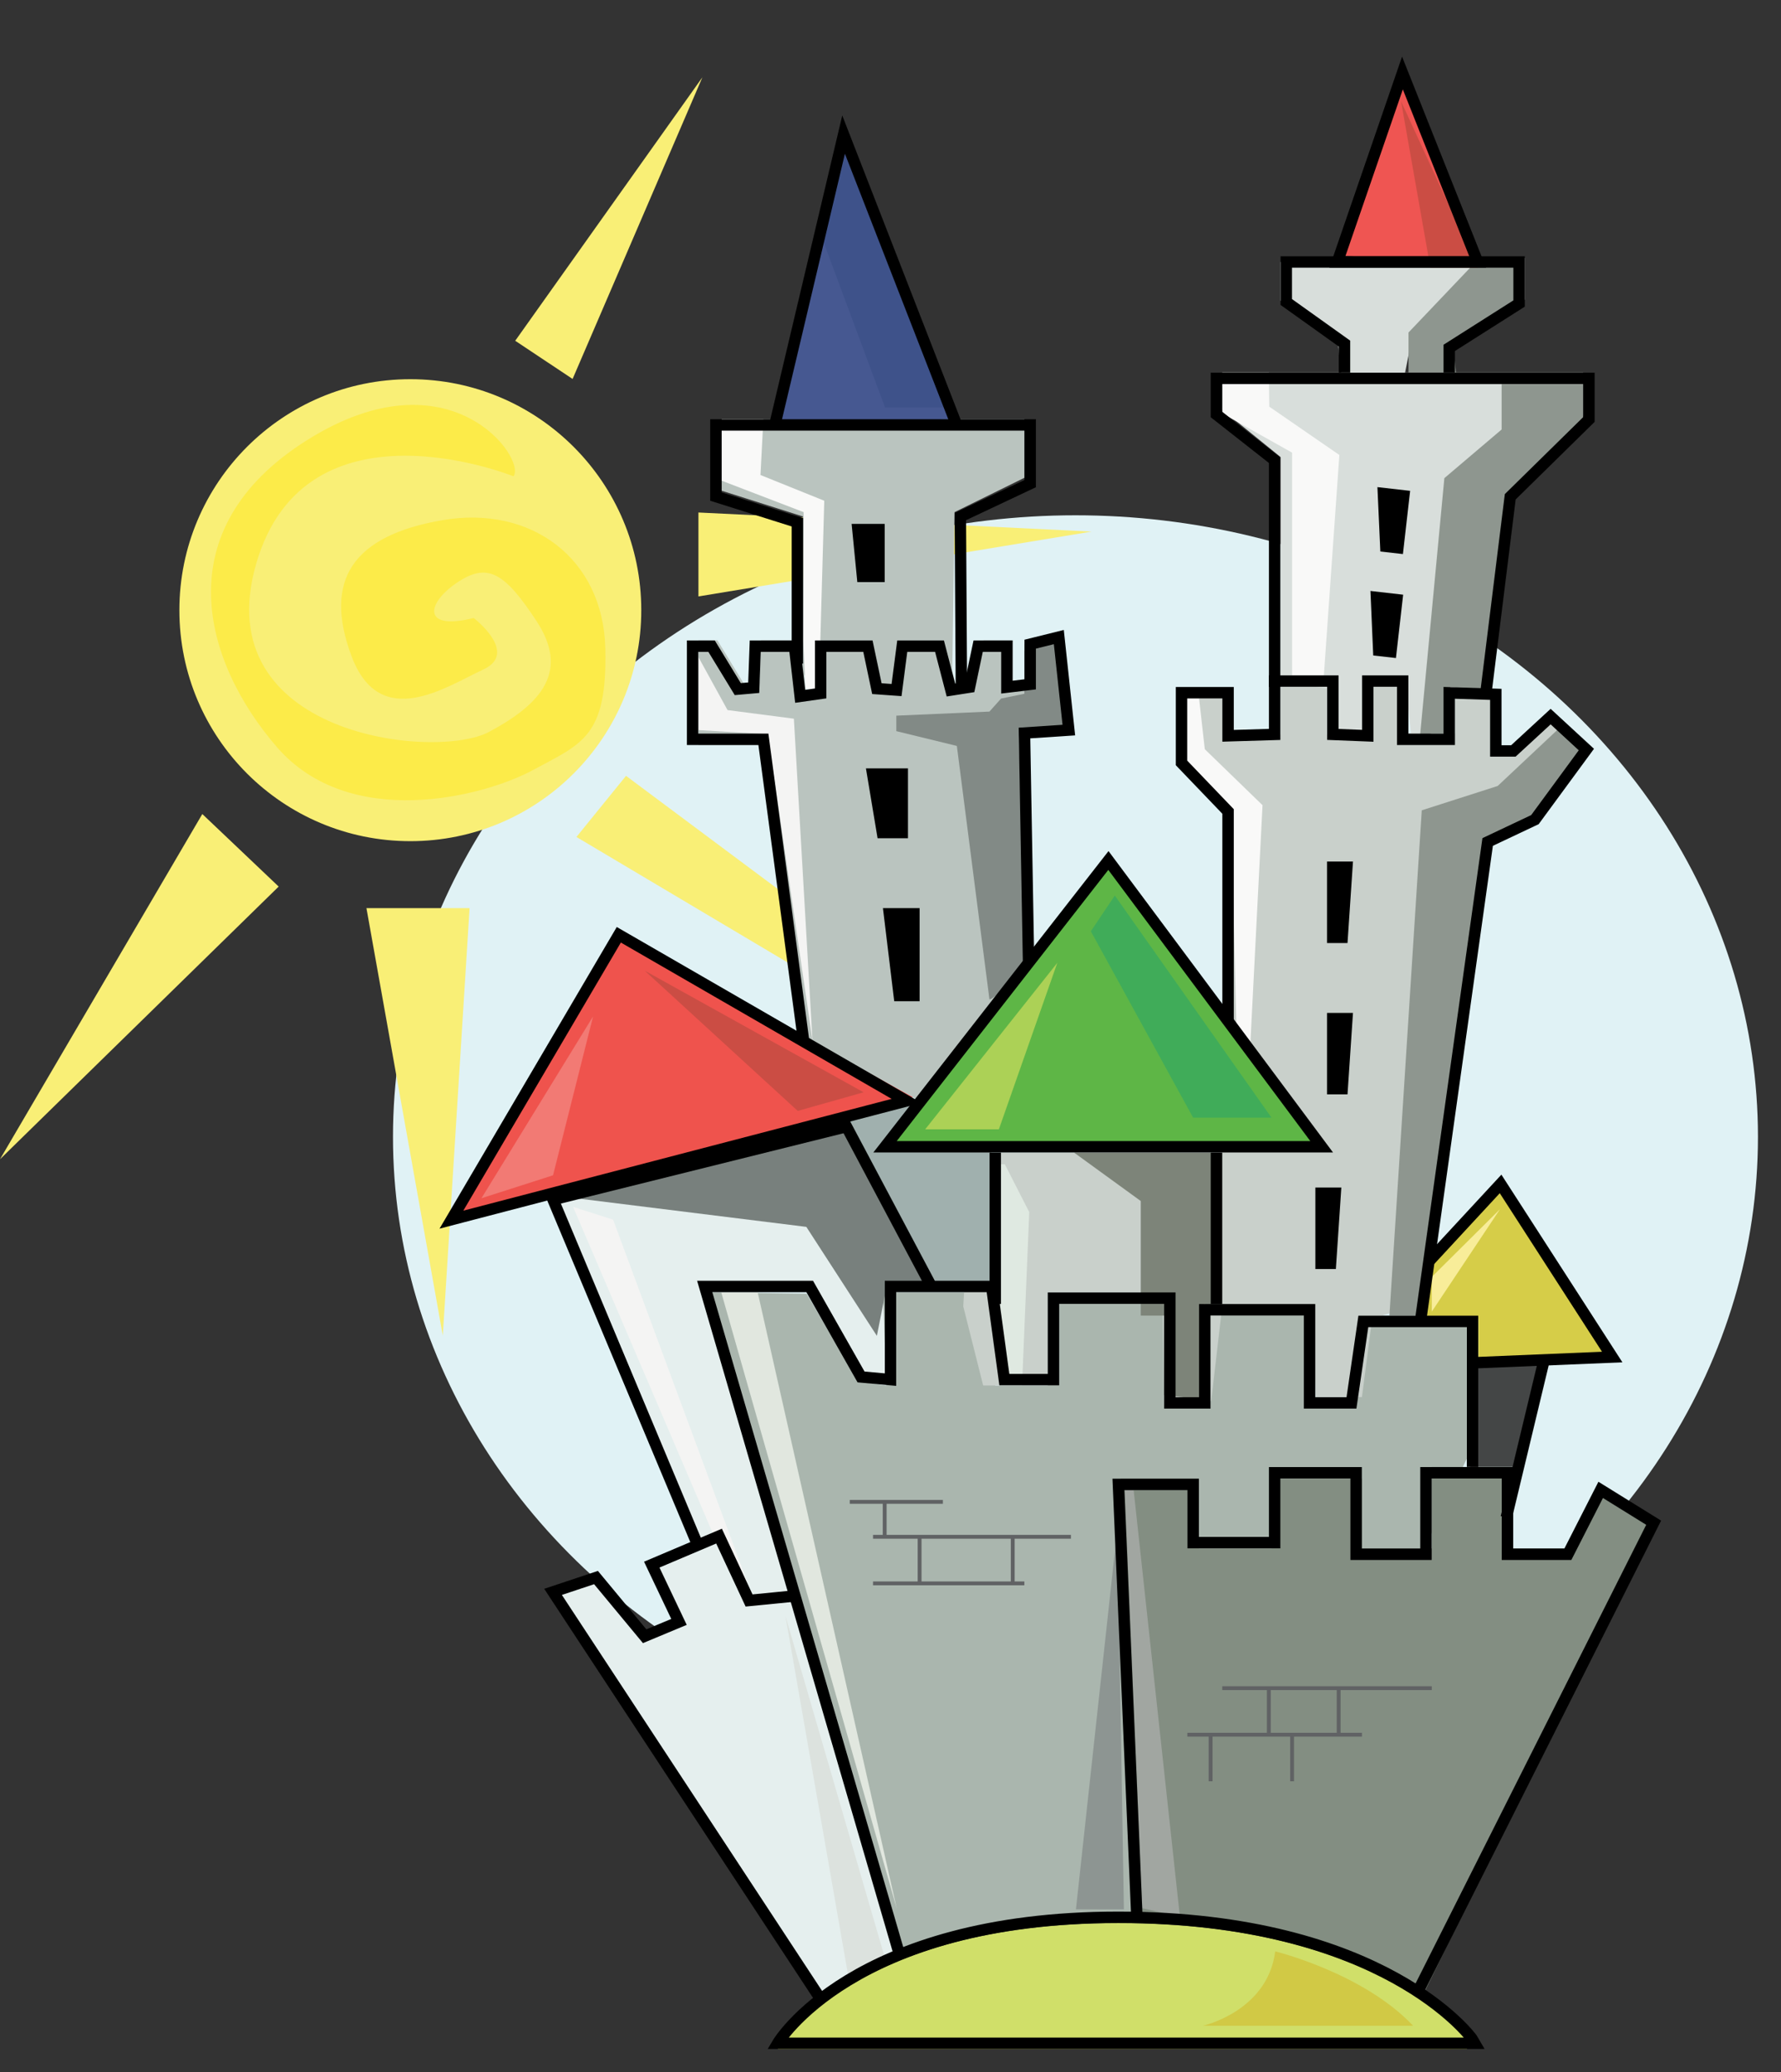 <svg id="Layer_1" data-name="Layer 1" xmlns="http://www.w3.org/2000/svg" viewBox="0 0 153 178"><rect x="0" y="0" width="153" height="178" fill="#333333" stroke="none"/><defs><style>.cls-1{fill:#e0f2f5;}.cls-2{fill:#f9ef76;}.cls-3{fill:#fceb49;}.cls-4{fill:#e5efee;}.cls-5{fill:#aab6ae;}.cls-6{fill:#c9d0cb;}.cls-7{fill:#bac4bf;}.cls-8{fill:#444646;}.cls-9{fill:#d8dedb;}.cls-10{fill:#ef534d;}.cls-11{fill:#5eb646;}.cls-12{fill:#d6cd48;}.cls-13{fill:#ef5552;}.cls-14{fill:#d0df69;}.cls-15{fill:#838e82;}.cls-16{fill:#a0b0ae;}.cls-17{fill:#8d9592;}.cls-18{fill:#e1e7df;}.cls-19{fill:#78807d;}.cls-20{fill:#7d8479;}.cls-21{fill:#8e968f;}.cls-22{fill:#f4f4f3;}.cls-23{fill:#828a86;}.cls-24{fill:#f9f9f8;}.cls-25{fill:#465891;}.cls-26{fill:#3e528a;}.cls-27{fill:#40ac59;}.cls-28{fill:#acd156;}.cls-29{fill:#f27a74;}.cls-30{fill:#cb4d44;}.cls-31{fill:#f8ed99;}.cls-32{fill:#a1a6a1;}.cls-33{fill:#dfe9e1;}.cls-34{fill:#dce2de;}.cls-35{fill:#d1c945;}.cls-36,.cls-37{fill:none;stroke-miterlimit:10;}.cls-36{stroke:#606264;stroke-width:0.33px;}.cls-37{stroke:#000;stroke-width:0.98px;}</style></defs><title>Artboard 1</title><ellipse class="cls-1" cx="92.39" cy="97.65" rx="58.63" ry="53.39"/><polygon class="cls-2" points="31.48 78 38.04 114.72 40.34 78 31.48 78"/><polygon class="cls-2" points="17.38 69.92 23.94 76.15 0 99.57 17.38 69.92"/><polygon class="cls-2" points="44.26 29.27 49.19 32.55 60.34 6.64 44.26 29.27"/><polygon class="cls-2" points="60 44.02 60 51.23 93.77 45.66 60 44.02"/><polygon class="cls-2" points="53.78 66.64 49.52 71.89 71.16 84.75 75.33 82.71 53.78 66.64"/><circle class="cls-2" cx="35.25" cy="52.41" r="19.84"/><path class="cls-3" d="M44.11,40.91S26.24,33.69,22,48.45,37.39,65.33,42,62.87s6.89-5.25,4.1-9.51-4.26-5.08-6.89-3.28-2.91,4.11,1.48,3c0,0,3.93,3,.82,4.43s-8.85,5.41-11.31-1.15S30.34,46,38,44.68,51.81,48,52,55.66s-2,8.2-6.23,10.49-15.74,5.25-22-2S14.11,45.5,26.4,37.79,45.25,39.43,44.11,40.91Z"/><path class="cls-4" d="M70.87,172.27,47.51,136.73l3.69-1.23L55,140.14l3.28-.83L56,134.39l5.78-2.46,2.58,5.53,4-.39,9.07,31.13A33.06,33.06,0,0,0,70.87,172.27Z"/><polygon class="cls-4" points="59.93 132.67 47.51 103.04 72.51 96.2 79.97 110 76.5 110.5 76.5 118.72 73.45 118.53 68.78 110 60.3 110 68.31 137.08 64.35 137.47 61.77 131.94 59.93 132.67"/><path class="cls-5" d="M77.39,168.21,60.3,111l9,.12,4.41,7.54,2.43.35-.29-8h8.64l1,8H90v-8h10v9.22l4-.37v-7.92l9,.28V120h3.36l1-7H126v12.3l-19.08,40.43S94.48,162.06,77.39,168.21Z"/><polygon class="cls-6" points="83.52 99 105 99 105 112.17 104.05 120.34 100 120.71 99.88 111 90 111 90 119 84.46 119 82.75 112.21 83.52 99"/><polygon class="cls-7" points="69 57.76 68.97 44.36 62 42.15 62 36 88 36 88 41.04 82 43.99 81.83 56.27 81.65 63.01 70.96 61.61 69 57.76"/><polyline class="cls-8" points="126.32 117 126.32 117.02 126.32 126 130.22 126 132.47 116.66"/><polygon class="cls-6" points="105 112.02 105 69.47 102 65.29 101.5 59.5 105.5 59.5 105.54 62.96 110 63.08 110 59 114 59 114 63.08 117 63.2 117 58 121 58 121 63 125 63 125 59.32 128.6 59.59 128.81 64.31 129.96 64.6 133.19 61.44 135.94 63.74 131.82 69.5 127.71 71.65 122.4 111.95 117.88 113.23 117 120 113.05 120 112.68 112.3 105 112.02"/><polygon class="cls-7" points="69.01 89.05 65.58 64 60 64 60 55 61.63 55 63.88 58.69 65.25 58.57 65.38 55 68.75 55 69.24 59.3 71 59.06 71 55 74.88 55 75.66 58.81 77.38 58.94 78.8 55.49 81.13 55 82.13 58.94 82.84 58.83 84.5 55 87 55 87 59.02 88 58.78 88 55.33 90.67 54.72 91.53 63 87.59 63 88.27 83.05 78.99 94.56 69.01 89.05"/><polygon class="cls-9" points="110 58.55 110 39.25 105 35.2 105 32 136 32 136 35.71 129.67 42.22 127.53 59 125 59.36 125 62.58 121.22 63.07 120.8 59 117 59 117 63.2 114 63.08 114 59.14 110 58.55"/><polygon class="cls-10" points="38.78 104.76 53.16 80.29 78.42 94.24 38.78 104.76"/><polygon class="cls-11" points="76.03 99 95.22 74.41 113.54 98.5 76.03 99"/><polygon class="cls-12" points="123 108.36 129.06 101.47 138.35 116.57 127 117.06 127 113.27 122.38 113.37 123 108.36"/><polygon class="cls-13" points="114.98 21.97 120.27 6.27 126.84 22.5 114.98 21.97"/><path class="cls-14" d="M126.45,175.59s-7.5-10.41-30.37-10.41S66.81,176,66.81,176H126"/><path class="cls-15" d="M97.9,164.88,96.28,127H103v6h6.23l.58-6H117v6h6v-7h7v7h5.35l2.16-5,4.55,2.83-19.9,40.71A46.33,46.33,0,0,0,97.9,164.88Z"/><polyline class="cls-16" points="72.44 96.59 79.48 109.95 85.19 110.5 85.15 98.75 76.03 98.74 78.75 94.7 72.78 96.3"/><polygon class="cls-9" points="115.23 32.16 120.64 32.34 121.25 29.27 127.84 22.87 110 22.5 110 25.82 114.94 29.49 115.23 32.16"/><polygon class="cls-15" points="115.5 166.73 120.3 168.82 135.3 139.31 115.5 166.73"/><polygon class="cls-17" points="96 131.17 96.55 164 92.43 164 96 131.17"/><polygon class="cls-18" points="61.96 111 77.04 163.95 65.09 111 61.96 111"/><polygon class="cls-19" points="75.33 114.74 69.27 105.38 48.5 102.8 72.11 96.3 79.97 110.86 76.16 110.54 75.33 114.74"/><polyline class="cls-20" points="105 112 105 99 92.27 99 98 103.16 98 113 100 113 99.99 119.82 103.69 120.25 103.44 112.02 104.55 112.3"/><polygon class="cls-21" points="119.36 113 122.14 69.6 128.66 67.51 134.42 62.1 135.94 64.29 131.98 70.21 127.8 72.32 122.02 113 119.36 113"/><polygon class="cls-22" points="61.4 132.09 49.23 103.66 52.67 104.76 64.23 135.99 61.4 132.09"/><polygon class="cls-22" points="69.8 89.42 65.96 63.06 60 62.71 60 56.44 62.5 60.99 68.2 61.73 69.8 89.42"/><path class="cls-23" d="M85,85.84c.47,0,3-2.72,3-2.72l-.47-19.87,3.79-.71L91,54.72l-3,1.19v3.68L86,60,85,61.12l-8,.35V62.8l5.2,1.27Z"/><polygon class="cls-24" points="106.23 88.69 105.76 69.68 101.98 65.46 101.15 60 103.01 60 103.5 64.35 108.46 69.16 107.37 90.5 106.23 88.69"/><polyline class="cls-21" points="121.99 63.2 124.08 41.07 129 36.89 129 33 136 33 136 36.77 129.48 42.55 127.39 59.31 124.6 59 124.85 63 123 63"/><polygon class="cls-25" points="66.67 36.5 72.36 12.19 82.18 36 66.67 36.5"/><polyline class="cls-24" points="111 58 111 38.88 105 35.51 105 32 109 32 109.04 34.93 115.06 39.08 113.73 58 111 58"/><polyline class="cls-24" points="69 55 69.04 43.99 62 41.29 62 36 65.58 36 65.33 40.8 70.81 43.01 70.35 59.36 69.2 59.13"/><polygon class="cls-21" points="121 32 121 28.56 126.5 22.78 131 22.16 131 25.73 124.85 29.79 125.08 32 121 32"/><polygon class="cls-26" points="76.03 35 81.89 35 72.29 11.99 70.4 19.85 76.03 35"/><polygon class="cls-27" points="95.77 76.92 109.23 96 102.5 96 93.71 79.99 95.77 76.92"/><polygon class="cls-28" points="79.48 97 85.81 97 90.83 82.7 79.48 97"/><polygon class="cls-29" points="50.95 87.3 47.51 100.95 41.36 102.92 50.95 87.3"/><polygon class="cls-30" points="55.38 83.37 74.19 93.82 68.53 95.42 55.38 83.37"/><polygon class="cls-30" points="120.36 8.7 126.94 23 122.88 23 120.36 8.7"/><polygon class="cls-31" points="123 109.68 123 112.66 128.86 103.86 123 109.68"/><polygon class="cls-32" points="96.63 128 98.13 163.9 101.36 164.62 97.39 128 96.63 128"/><polygon class="cls-33" points="85.14 100 85.95 119 87.8 119 88.42 104.11 86.32 100 85.14 100"/><polygon class="cls-34" points="67.47 138.78 76.03 168.21 72.84 169.56 67.47 138.78"/><path class="cls-35" d="M103.33,174s5.56-1.23,6.22-6.39c0,0,7.55,1.84,11.85,6.39Z"/><path d="M113,102v7h1.76l.47-7Z"/><path d="M114,87v7h1.76l.47-7Z"/><path d="M114,74v7h1.76l.47-7Z"/><polygon points="76.82 86 79 86 79 78 75.85 78 76.82 86"/><polygon points="75.39 72 78 72 78 66 74.39 66 75.39 72"/><polygon points="73.65 50 76 50 76 45 73.16 45 73.65 50"/><polygon points="117.97 56.3 119.92 56.52 120.54 51.08 117.73 50.76 117.97 56.3"/><polygon points="118.58 47.37 120.52 47.59 121.14 42.16 118.33 41.84 118.58 47.37"/><line class="cls-36" x1="75" y1="132" x2="92" y2="132"/><line class="cls-36" x1="79" y1="136" x2="79" y2="132"/><line class="cls-36" x1="87" y1="132" x2="87" y2="136"/><line class="cls-36" x1="75" y1="136" x2="88" y2="136"/><line class="cls-36" x1="76" y1="129" x2="76" y2="132"/><line class="cls-36" x1="73" y1="129" x2="81" y2="129"/><line class="cls-36" x1="105" y1="145" x2="123" y2="145"/><line class="cls-36" x1="115" y1="145" x2="115" y2="149"/><line class="cls-36" x1="109" y1="145" x2="109" y2="149"/><line class="cls-36" x1="102" y1="149" x2="117" y2="149"/><line class="cls-36" x1="104" y1="149" x2="104" y2="153"/><line class="cls-36" x1="111" y1="149" x2="111" y2="153"/><polyline class="cls-37" points="77.39 168.29 60.54 110.5 69.56 110.5 73.97 118.27 76.5 118.5 76.5 110.5 85.19 110.5 86.28 118.5 90.5 118.5 90.5 111.5 100.5 111.5 100.5 120.5 103.5 120.5 103.5 112.5 112.5 112.5 112.5 120.5 116.1 120.5 117.12 113.5 126.5 113.5 126.5 126"/><polyline class="cls-37" points="97.67 164.76 96.08 127.5 102.5 127.5 102.5 132.5 109.5 132.5 109.5 126.5 116.5 126.5 116.5 133.5 122.5 133.5 122.5 126.5 129.5 126.5 129.5 133.5 134.69 133.5 137.51 127.97 142.06 130.79 121.65 171.37"/><polyline class="cls-37" points="70.5 171.71 47.51 136.73 51.2 135.5 55.38 140.54 58.33 139.31 55.99 134.39 61.77 131.94 64.35 137.47 68.31 137.08"/><polyline class="cls-37" points="59.94 132.71 47.51 103.04 72.72 96.77 79.97 110.42"/><polygon class="cls-37" points="38.78 104.76 77.88 94.56 53.16 80.29 38.78 104.76"/><polygon class="cls-37" points="76.03 98.5 95.22 73.91 113.54 98.5 76.03 98.5"/><line class="cls-37" x1="85.5" y1="99" x2="85.5" y2="112"/><line class="cls-37" x1="104.5" y1="99" x2="104.5" y2="112"/><polyline class="cls-37" points="69.01 89.22 65.58 63.5 59.5 63.5 59.5 55.5 61.13 55.5 63.38 59.19 64.75 59.07 64.88 55.5 68.25 55.5 68.74 59.81 70.5 59.56 70.5 55.5 74.56 55.5 75.33 59.15 77.02 59.27 77.51 55.5 80.71 55.5 81.69 59.27 83.29 59.02 84.03 55.5 86.5 55.5 86.5 59.02 88.5 58.78 88.5 55.33 90.96 54.72 91.82 62.71 88.01 62.96 88.36 82.7"/><polyline class="cls-37" points="105.5 87.71 105.5 69.7 101.5 65.53 101.5 59.5 105.5 59.5 105.5 63.2 109.5 63.08 109.5 58.5 114.5 58.5 114.5 63.08 117.5 63.2 117.5 58.5 120.5 58.5 120.5 63.5 124.5 63.5 124.5 59.51 128.5 59.64 128.5 64.5 130.01 64.5 133.21 61.55 136.28 64.38 131.86 70.4 127.8 72.32 122.02 113.56"/><polyline class="cls-37" points="122.68 108.42 128.91 101.69 138.5 116.56 126.45 117.06"/><line class="cls-37" x1="132.59" y1="117.06" x2="129.4" y2="130.34"/><polyline class="cls-37" points="68.5 57 68.5 44.86 61.5 42.65 61.5 36.5 88.5 36.5 88.5 41.54 82.5 44.37 82.59 59"/><polyline class="cls-37" points="109.5 59 109.5 39.53 104.5 35.6 104.5 32.5 136.5 32.5 136.5 36.03 129.74 42.67 127.64 59.59"/><polyline class="cls-37" points="115.5 32 115.5 29.51 110.5 25.94 110.5 22.5 130.5 22.5 130.5 26.07 124.5 29.88 124.5 32"/><polyline class="cls-37" points="66.6 36.34 72.47 11.56 82.18 36.5"/><polygon class="cls-37" points="114.89 22.5 120.48 6.27 126.94 22.5 114.89 22.5"/><path class="cls-37" d="M126,175.5H66.81s6.39-10.82,29.26-10.82,30.37,10.41,30.37,10.41l.24.41Z"/></svg>